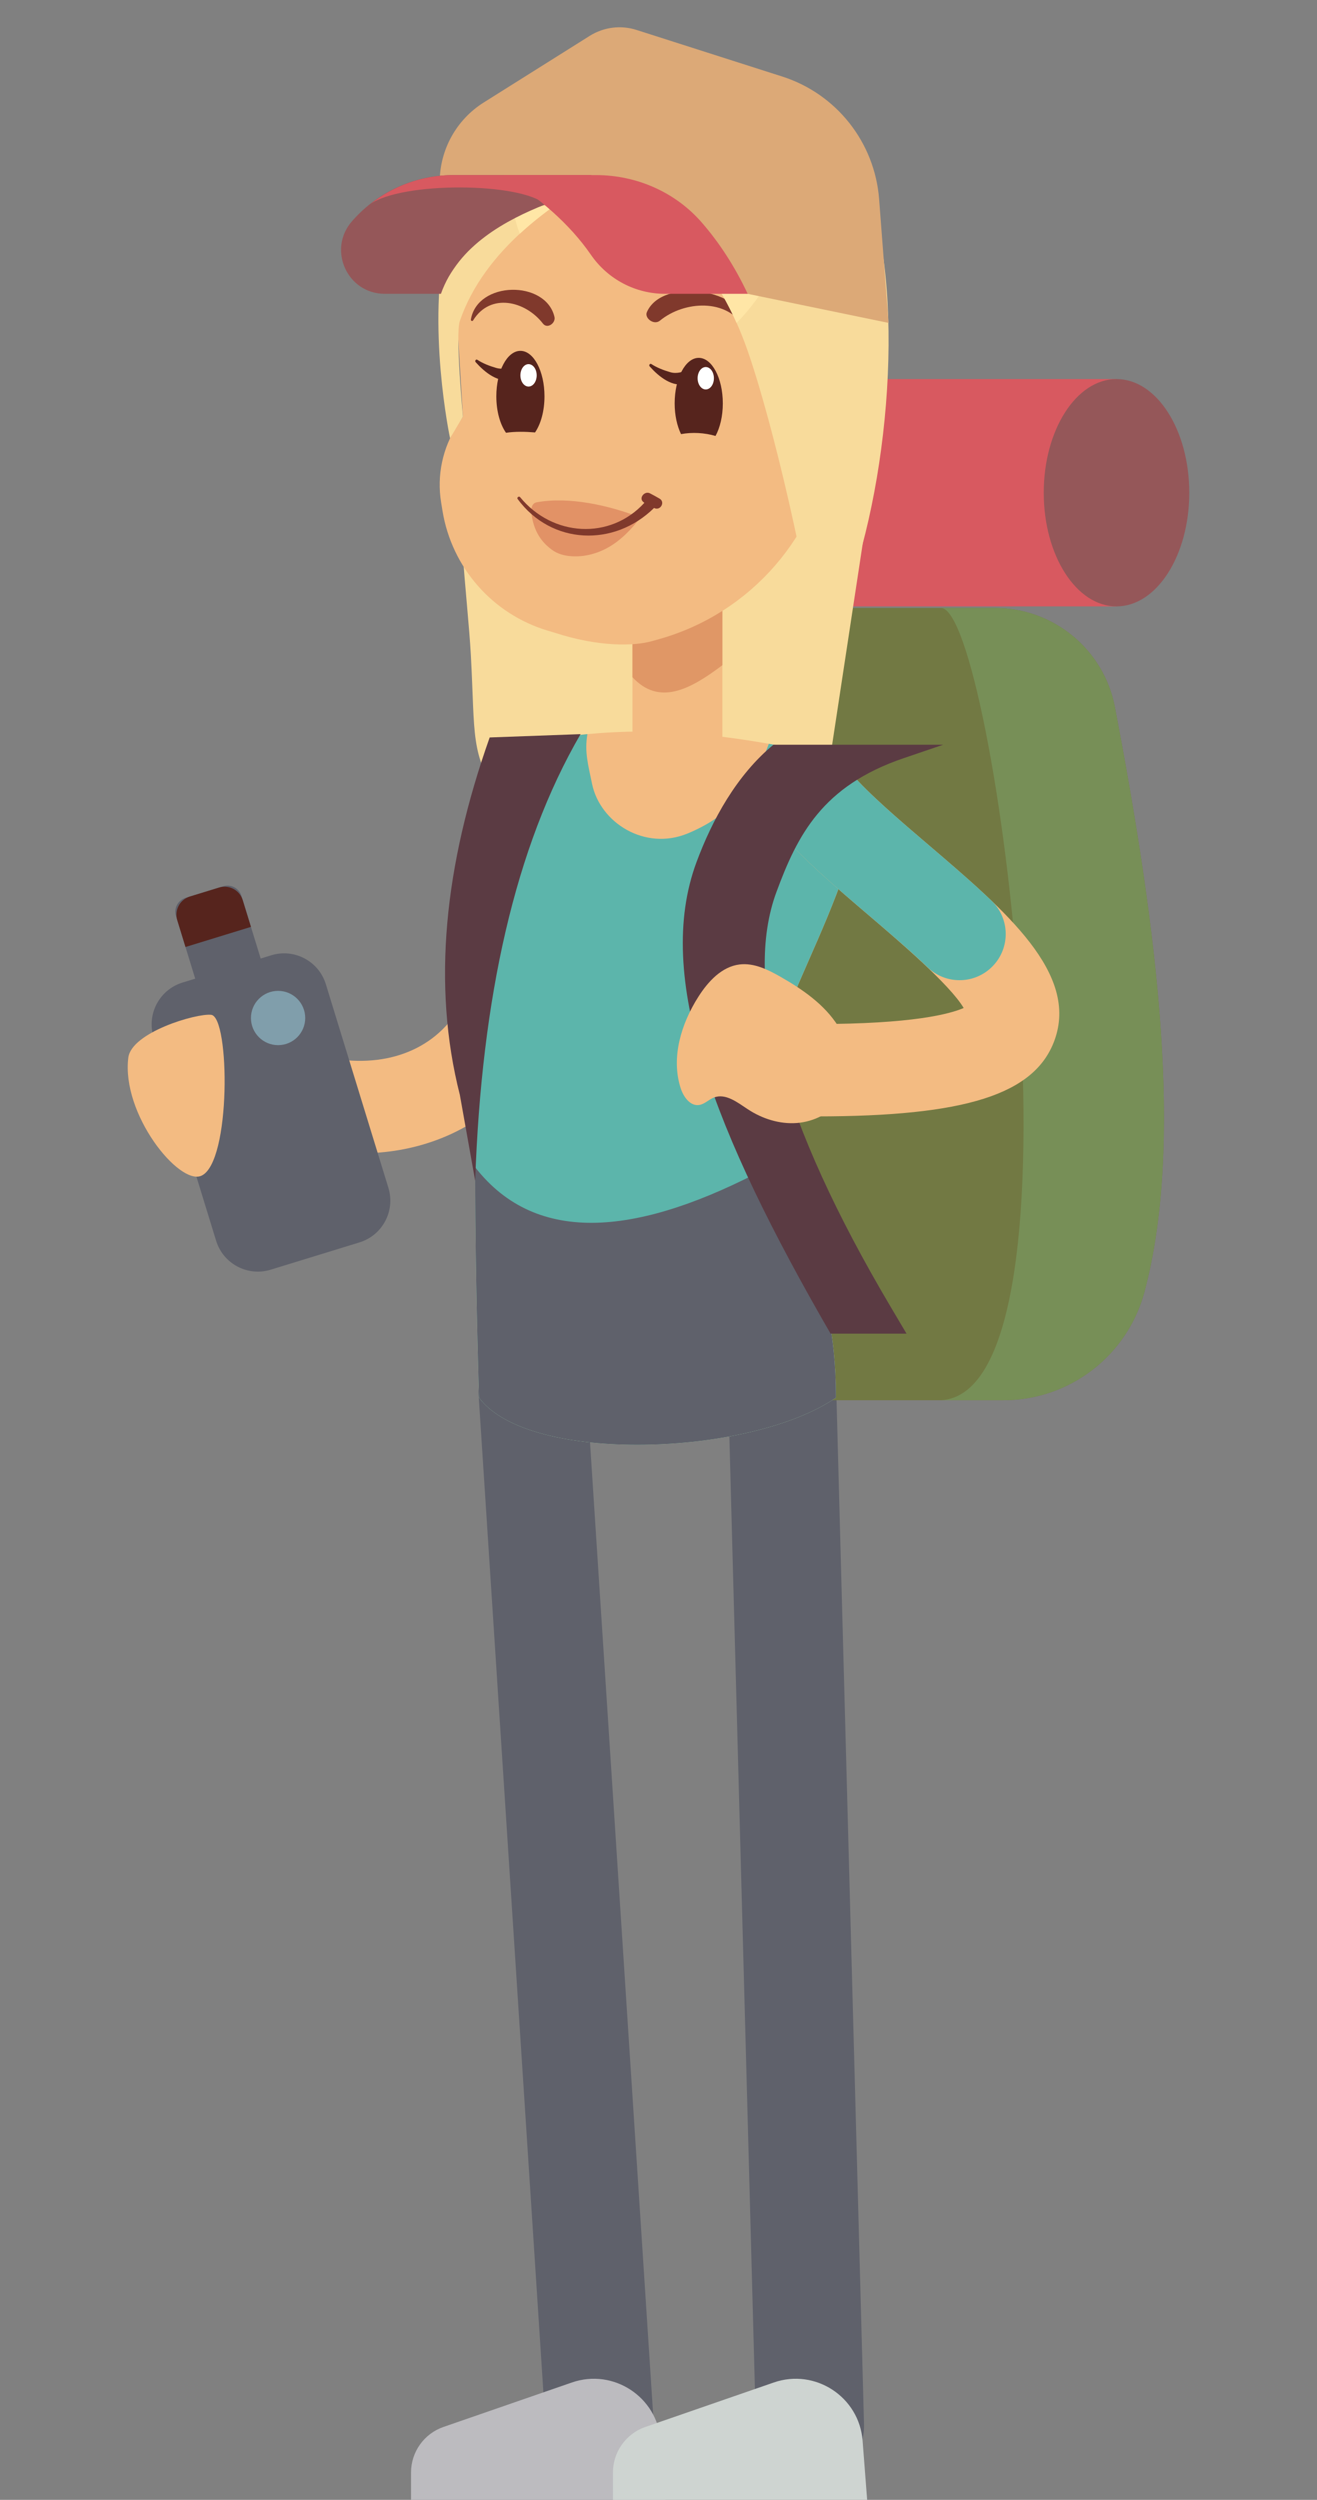 <?xml version="1.0" encoding="utf-8"?>
<!-- Generator: Adobe Illustrator 23.0.3, SVG Export Plug-In . SVG Version: 6.00 Build 0)  -->
<svg version="1.1" id="Calque_1" xmlns="http://www.w3.org/2000/svg" xmlns:xlink="http://www.w3.org/1999/xlink" x="0px" y="0px"
	 viewBox="0 0 135.219 256.577" style="enable-background:new 0 0 135.219 256.577;" xml:space="preserve">
<rect x="0" y="0" width="135.219" height="256.577" fill="#808080" stroke="none"/>
<style type="text/css">
	.st0{fill:#5F616B;}
	.st1{fill:#BCBBBF;}
	.st2{fill:#CED4D1;}
	.st3{fill:#D85960;}
	.st4{fill:#955759;}
	.st5{fill:#F3BB82;}
	.st6{fill:#727943;}
	.st7{fill:#778F57;}
	.st8{fill:#F8DB9B;}
	.st9{fill:#E09766;}
	.st10{fill:#80392C;}
	.st11{fill:#E29266;}
	.st12{fill:#5CB5AB;}
	.st13{fill:#56241D;}
	.st14{fill:#FFFFFF;}
	.st15{fill:#FFE6A6;}
	.st16{fill:#DCA977;}
	.st17{fill:#5B3B43;}
	.st18{fill:#809EAB;}
</style>
<g>
	<g>
		<path class="st0" d="M61.574,254.566c-2.901,0-5.343-2.254-5.533-5.19l-6.897-106.138c-0.199-3.059,2.119-5.7,5.177-5.898
			c3.089-0.196,5.7,2.119,5.898,5.179l6.897,106.138c0.199,3.059-2.119,5.7-5.177,5.898
			C61.816,254.562,61.695,254.566,61.574,254.566z"/>
	</g>
	<path class="st1" d="M58.715,244.531l-13.184,4.563c-1.992,0.69-3.329,2.566-3.329,4.674v2.809h26.099l-0.467-6.065
		C67.489,246.012,62.98,243.055,58.715,244.531z"/>
	<g>
		<path class="st0" d="M83.161,254.566c-2.997,0-5.464-2.387-5.545-5.401l-2.849-106.138c-0.083-3.065,2.335-5.615,5.399-5.697
			c0.051-0.001,0.102-0.002,0.152-0.002c2.997,0,5.464,2.388,5.545,5.401l2.849,106.138c0.083,3.064-2.335,5.615-5.399,5.697
			C83.262,254.566,83.211,254.566,83.161,254.566z"/>
	</g>
	<path class="st2" d="M79.446,244.531l-13.184,4.563c-1.992,0.69-3.329,2.566-3.329,4.674v2.809h26.099l-0.467-6.065
		C88.22,246.012,83.711,243.055,79.446,244.531z"/>
	<g>
		<path class="st3" d="M56.779,38.906h57.855v23.332H56.779c-4.126,0-7.471-5.223-7.471-11.666
			C49.308,44.129,52.653,38.906,56.779,38.906z"/>
		<path class="st4" d="M122.105,50.572c0,6.443-3.345,11.666-7.471,11.666c-4.126,0-7.471-5.223-7.471-11.666
			s3.345-11.666,7.471-11.666C118.76,38.906,122.105,44.129,122.105,50.572z"/>
	</g>
	<g>
		<g>
			<path class="st5" d="M36.985,118.374c-3.548,0-7.274-0.763-10.987-2.313c-2.415-1.008-3.556-3.783-2.547-6.198
				c1.008-2.414,3.781-3.558,6.198-2.548c5.958,2.487,11.724,1.994,15.424-1.321c4.01-3.594,5.016-10.06,2.758-17.74
				c-0.739-2.511,0.698-5.145,3.21-5.883c2.505-0.735,5.143,0.698,5.882,3.21c3.331,11.327,1.317,21.34-5.525,27.472
				C47.467,116.573,42.435,118.374,36.985,118.374z"/>
		</g>
		<path class="st6" d="M103.01,143.714H60.153V62.399h41.993c6.01,0,11.189,4.261,12.319,10.164
			c4.468,23.333,7.07,44.865,3.045,60.001C115.762,139.138,109.813,143.714,103.01,143.714z"/>
		<path class="st7" d="M96.607,62.399h5.539c6.01,0,11.189,4.261,12.319,10.164c4.468,23.333,7.07,44.865,3.045,60.001
			c-1.748,6.574-7.698,11.15-14.5,11.15h-6.403C112.546,142.878,102.146,62.399,96.607,62.399z"/>
		<path class="st8" d="M69.612,94.243c0.516,0.17,1.025,0.327,1.526,0.472c8.423,2.437,12.784-8.306,13.744-14.62
			c1.508-9.92,3.017-19.84,4.525-29.76c1.079-7.094,3.757-17.105-0.866-23.491c-2.398-3.312-8.603-5.105-12.648-4.988
			c-5.543,0.16-10.761,2.75-15.229,6.035c-1.888,1.388-3.695,2.926-5.105,4.798c-3.525,4.678-7.033,6.883-8.028,12.655
			c-0.951,5.518,0.509,16.301,0.813,21.892c0.456,8.376-0.095,10.068,2.979,14.749C55.108,87.746,62.912,92.038,69.612,94.243z"/>
		<path class="st5" d="M74.169,77.747c-2.888,2.128-5.954,2.267-9.233,0V55.909h9.233V77.747z"/>
		<path class="st9" d="M74.169,68.271c-3.397,2.572-6.519,4.158-9.233,1.236V55.909h9.233V68.271z"/>
		<path class="st5" d="M67.659,65.602l-0.725,0.204c-1.854,0.521-5.488,0.601-9.989-0.867l-0.701-0.209
			c-5.661-1.689-9.859-6.463-10.811-12.293l-0.142-0.873c-0.451-2.764,0.147-5.597,1.676-7.943l0.564-0.865l-0.905-15.071
			C47.57,16.089,58.021,7.641,69.556,9.147h0c11.157,1.457,19.017,11.687,17.551,22.843l-1.729,13.157
			C84.097,54.896,77.126,62.943,67.659,65.602z"/>
		<path class="st10" d="M66.412,32.047c-0.257,0.599,0.721,1.376,1.35,0.859c2.457-2.021,6.924-2.349,8.717,0.788
			c0.077,0.135,0.297,0.082,0.286-0.057C76.46,29.594,67.972,28.407,66.412,32.047z"/>
		<path class="st8" d="M76.765,36.01c-2.984-8.577-7.761-12.611-13.288-18.782c-6.559,3.274-13.765,8.402-16.271,15.736
			c-0.462,1.353,0.324,9.791,0.324,9.791l-1.322,2.226c0,0-2.472-11.588-0.314-20.979c1.267-5.512,3.925-9.405,7.194-12.499
			c1.389-1.315,2.985-2.405,4.691-3.27c4.975-2.522,10.945-3.054,16.258-1.354c5.312,1.701,14.377,7.158,16.284,17.262
			c2.609,13.829-0.65,34.25-6.342,43.096C82.943,59.194,79.476,43.799,76.765,36.01z"/>
		<path class="st11" d="M55.103,51.554c3.342-0.614,7.444,0.321,10.653,1.562c-0.792,1.017-1.496,1.795-2.467,2.523
			c-1.362,1.012-2.957,1.543-4.542,1.456c-0.725-0.04-1.462-0.209-2.086-0.671c-0.624-0.462-1.803-1.454-2.088-3.653
			C54.556,52.639,54.416,51.68,55.103,51.554z"/>
		<path class="st5" d="M85.828,143.45c-8.738,6.032-31.557,6.864-36.643,0c-0.784-26.85-0.542-43.071,1.919-62.673
			c0.319-2.541,2.303-4.557,4.84-4.911c7.306-1.02,14.439-1.489,28.09,1.48c3.038,0.661,4.938,3.669,4.247,6.701
			c-3.322,14.566-12.848,24.215-9.192,36.625C80.421,125.191,85.828,129.498,85.828,143.45z"/>
		<path class="st12" d="M51.104,80.777c0.319-2.541,2.303-4.557,4.84-4.911c1.445-0.202,2.884-0.38,4.367-0.516
			c-0.314,1.828,0.083,3.157,0.47,5.072c0.813,4.021,5.432,6.938,9.819,5.123c4.051-1.676,6.276-4.205,7.99-8.326
			c0.119-0.285,0.234-0.579,0.347-0.877c1.597,0.28,3.286,0.609,5.096,1.003c3.038,0.661,4.938,3.669,4.247,6.701
			c-3.322,14.566-12.848,24.215-9.192,36.625c1.332,4.519,6.739,8.826,6.739,22.778c-8.738,6.032-31.557,6.864-36.643,0
			C48.401,116.6,48.644,100.379,51.104,80.777z"/>
		<path class="st0" d="M78.861,119.806c0.071,0.288,0.143,0.575,0.228,0.866c1.332,4.519,6.739,8.826,6.739,22.778
			c-8.738,6.032-31.557,6.864-36.643,0c-0.259-8.876-0.405-16.585-0.397-23.644C55.14,127.954,65.668,126.837,78.861,119.806z"/>
		<g>
			<path class="st5" d="M83.793,114.583c-2.617,0-4.738-2.122-4.738-4.739c0-2.617,2.121-4.739,4.738-4.739
				c9.929,0,13.761-1.042,15.149-1.649c-1.423-2.41-6.733-6.942-9.733-9.503c-3.277-2.797-6.665-5.689-9-8.39
				c-1.712-1.98-1.494-4.972,0.485-6.684c1.981-1.713,4.974-1.493,6.683,0.486c1.866,2.157,4.975,4.812,7.983,7.379
				c7.939,6.775,15.437,13.175,12.897,20.061C106.221,112.33,99.133,114.583,83.793,114.583z"/>
		</g>
		<g>
			<path class="st12" d="M98.519,100.604c-1.177,0-2.356-0.436-3.275-1.315c-1.79-1.712-3.95-3.555-6.038-5.339
				c-3.276-2.796-6.664-5.687-8.997-8.387c-1.712-1.98-1.494-4.972,0.485-6.684c1.981-1.713,4.974-1.493,6.683,0.486
				c1.865,2.156,4.974,4.81,7.981,7.376c2.189,1.868,4.454,3.801,6.438,5.7c1.891,1.809,1.958,4.809,0.148,6.699
				C101.013,100.114,99.767,100.604,98.519,100.604z"/>
		</g>
		<g>
			<path class="st13" d="M51.953,44.419c-0.602-0.852-0.994-2.207-0.994-3.738c0-2.58,1.107-4.671,2.472-4.671
				c1.365,0,2.472,2.091,2.472,4.671c0,1.51-0.381,2.849-0.969,3.703C53.925,44.299,52.888,44.28,51.953,44.419z"/>
			<path class="st14" d="M55.103,38.525c0,0.636-0.374,1.151-0.836,1.151c-0.462,0-0.836-0.515-0.836-1.151
				c0-0.636,0.374-1.151,0.836-1.151C54.729,37.375,55.103,37.89,55.103,38.525z"/>
			<path class="st13" d="M49.012,36.93c0.599,0.39,1.253,0.633,1.935,0.834c0.342,0.101,0.679,0.094,1.024,0.02
				c0.349-0.074,0.519-0.228,0.88-0.09c0.27,0.103,0.396,0.313,0.35,0.599c-0.008,0.05-0.016,0.101-0.024,0.151
				c-0.038,0.239-0.26,0.399-0.471,0.471c-1.493,0.509-2.953-0.717-3.873-1.749C48.725,37.045,48.864,36.833,49.012,36.93z"/>
		</g>
		<g>
			<path class="st13" d="M69.922,44.556c-0.404-0.832-0.653-1.937-0.653-3.155c0-2.58,1.107-4.671,2.472-4.671
				c1.365,0,2.472,2.091,2.472,4.671c0,1.313-0.287,2.497-0.749,3.345C72.328,44.411,71.074,44.345,69.922,44.556z"/>
			<path class="st14" d="M73.298,38.822c0,0.636-0.374,1.151-0.836,1.151c-0.462,0-0.836-0.515-0.836-1.151
				c0-0.636,0.374-1.151,0.836-1.151C72.924,37.672,73.298,38.187,73.298,38.822z"/>
			<path class="st13" d="M66.88,37.366c0.599,0.39,1.253,0.633,1.935,0.834c0.342,0.101,0.679,0.094,1.023,0.02
				c0.349-0.075,0.519-0.228,0.88-0.09c0.27,0.103,0.396,0.313,0.35,0.599c-0.008,0.05-0.016,0.101-0.024,0.151
				c-0.038,0.239-0.26,0.399-0.471,0.471c-1.493,0.509-2.953-0.717-3.873-1.749C66.593,37.482,66.732,37.27,66.88,37.366z"/>
		</g>
		<path class="st10" d="M56.929,32.528c0.146,0.626-0.729,1.274-1.187,0.681c-1.788-2.316-5.386-3.207-7.169-0.322
			c-0.077,0.124-0.25,0.043-0.227-0.092C49.014,28.823,56.039,28.721,56.929,32.528z"/>
		<path class="st10" d="M53.396,51.023c3.335,4.071,9.248,4.43,12.763,0.585l-0.104-0.082c-0.518-0.407,0.139-1.179,0.678-0.891
			c0.331,0.171,0.657,0.35,0.979,0.538c0.628,0.355,0.085,1.292-0.549,0.967c-0.003-0.002-0.006-0.003-0.01-0.005
			c-4.099,4.032-10.534,3.798-14.009-0.92C53.038,51.07,53.282,50.884,53.396,51.023z"/>
		<path class="st15" d="M68.007,19.776c3.567-0.357,7.518-2.395,8.748-5.987c0.758-2.213,0.418-4.35-0.619-6.113
			c2.274,0.987,4.886,2.519,7.264,4.638c0.557,3.323,0.05,6.712-1.293,10.062c-1.51,3.766-3.63,7.925-6.481,10.768
			c-2.506-5.604-5.918-9.171-9.823-13.375C66.547,19.842,67.289,19.848,68.007,19.776z M52.453,19.675
			c0.094,1.454,0.385,2.939,0.916,4.319c2.415-2.232,5.207-4.11,7.99-5.651c-1.117-0.664-2.088-1.547-2.782-2.657
			c-1.466-2.346-1.845-5.029-0.932-7.38c-0.945,0.487-1.849,1.051-2.709,1.676c-0.108,0.158-0.22,0.313-0.324,0.474
			c0.106-0.148-0.392,0.688-0.44,0.783c-0.207,0.412-0.381,0.84-0.554,1.267C52.71,14.744,52.298,17.263,52.453,19.675z"/>
	</g>
	<g>
		<path class="st16" d="M49.67,10.516l10.877-6.835c1.434-0.901,3.193-1.124,4.806-0.608l14.958,4.781
			c5.569,1.78,9.504,6.758,9.95,12.588l0.971,12.701l-16.469-3.4l-1.32-1.978c-6.397-9.585-20.472-9.621-26.918-0.068l-1.381,2.047
			V18.705C45.144,15.379,46.853,12.285,49.67,10.516z"/>
		<path class="st4" d="M39.503,30.156h5.768c3.524-9.966,19.958-10.464,15.369-12.185H46.538c-3.926,0-7.665,1.674-10.28,4.603
			c-0.035,0.039-0.07,0.079-0.105,0.118C33.595,25.591,35.637,30.156,39.503,30.156z"/>
		<g>
			<path class="st3" d="M55.995,20.973c-2.564-2.277-14.745-2.348-18.014,0c2.419-1.92,5.423-3.002,8.557-3.002H60.64
				C62.935,18.832,59.971,19.387,55.995,20.973z"/>
			<path class="st3" d="M76.765,30.156h-8.492c-3.038,0-5.874-1.499-7.598-4c-2.191-3.178-5.307-5.835-8.969-8.185h9.494
				c4.141,0,8.122,1.735,10.843,4.857C73.855,24.908,75.438,27.338,76.765,30.156z"/>
		</g>
	</g>
	<g>
		<path class="st17" d="M79.72,91.549c-3.44,9.305,0.504,23.63,11.723,42.576l1.633,2.758h-7.799
			c-12.017-20.784-18.118-36.622-13.774-48.371c1.613-4.364,4.136-8.962,7.906-12.077h17.433l-4.068,1.384
			C84.418,80.663,81.872,85.728,79.72,91.549z"/>
	</g>
	<path class="st17" d="M47.214,112.375l1.574,8.814c0.646-18.771,4.081-34.253,10.82-45.84l-9.331,0.341
		C45.612,88.841,44.353,101.13,47.214,112.375z"/>
	<path class="st5" d="M80.114,100.242c-1.283-0.732-2.702-1.428-4.169-1.254c-1.836,0.219-3.234,1.738-4.23,3.296
		c-1.778,2.782-2.842,6.265-1.829,9.406c0.285,0.883,0.967,1.851,1.886,1.724c0.566-0.078,0.989-0.557,1.521-0.766
		c1.197-0.471,2.418,0.498,3.492,1.206c1.485,0.978,3.272,1.545,5.044,1.407c1.772-0.138,3.511-1.027,4.514-2.495
		c1.483-2.173,1.113-5.224-0.291-7.45C84.65,103.092,82.4,101.545,80.114,100.242z"/>
	<g>
		<path class="st0" d="M36.907,127.516l-9.113,2.8c-2.368,0.728-4.877-0.602-5.605-2.97l-6.421-20.894
			c-0.728-2.368,0.602-4.877,2.97-5.605l9.113-2.8c2.368-0.728,4.877,0.602,5.605,2.97l6.421,20.895
			C40.605,124.279,39.275,126.788,36.907,127.516z"/>
		<path class="st0" d="M22.925,90.963l-3.871,1.189c-0.787,0.242-1.229,1.076-0.987,1.863l2.203,7.168l6.721-2.065l-2.203-7.168
			C24.546,91.163,23.712,90.721,22.925,90.963z"/>
		<path class="st13" d="M19.045,97.197L18.2,94.448c-0.315-1.026,0.261-2.114,1.287-2.429l3.004-0.923
			c1.026-0.315,2.114,0.261,2.429,1.287l0.845,2.749L19.045,97.197z"/>
		<path class="st18" d="M31.338,104.485c0,1.539-1.247,2.786-2.786,2.786c-1.539,0-2.786-1.247-2.786-2.786s1.247-2.786,2.786-2.786
			C30.09,101.699,31.338,102.946,31.338,104.485z"/>
	</g>
	<path class="st5" d="M13.174,108.554c0.324-2.598,6.976-4.567,8.507-4.397c1.92,0.214,2.067,15.172-1.012,16.52
		C18.381,121.679,12.453,114.338,13.174,108.554z"/>
</g>
</svg>
